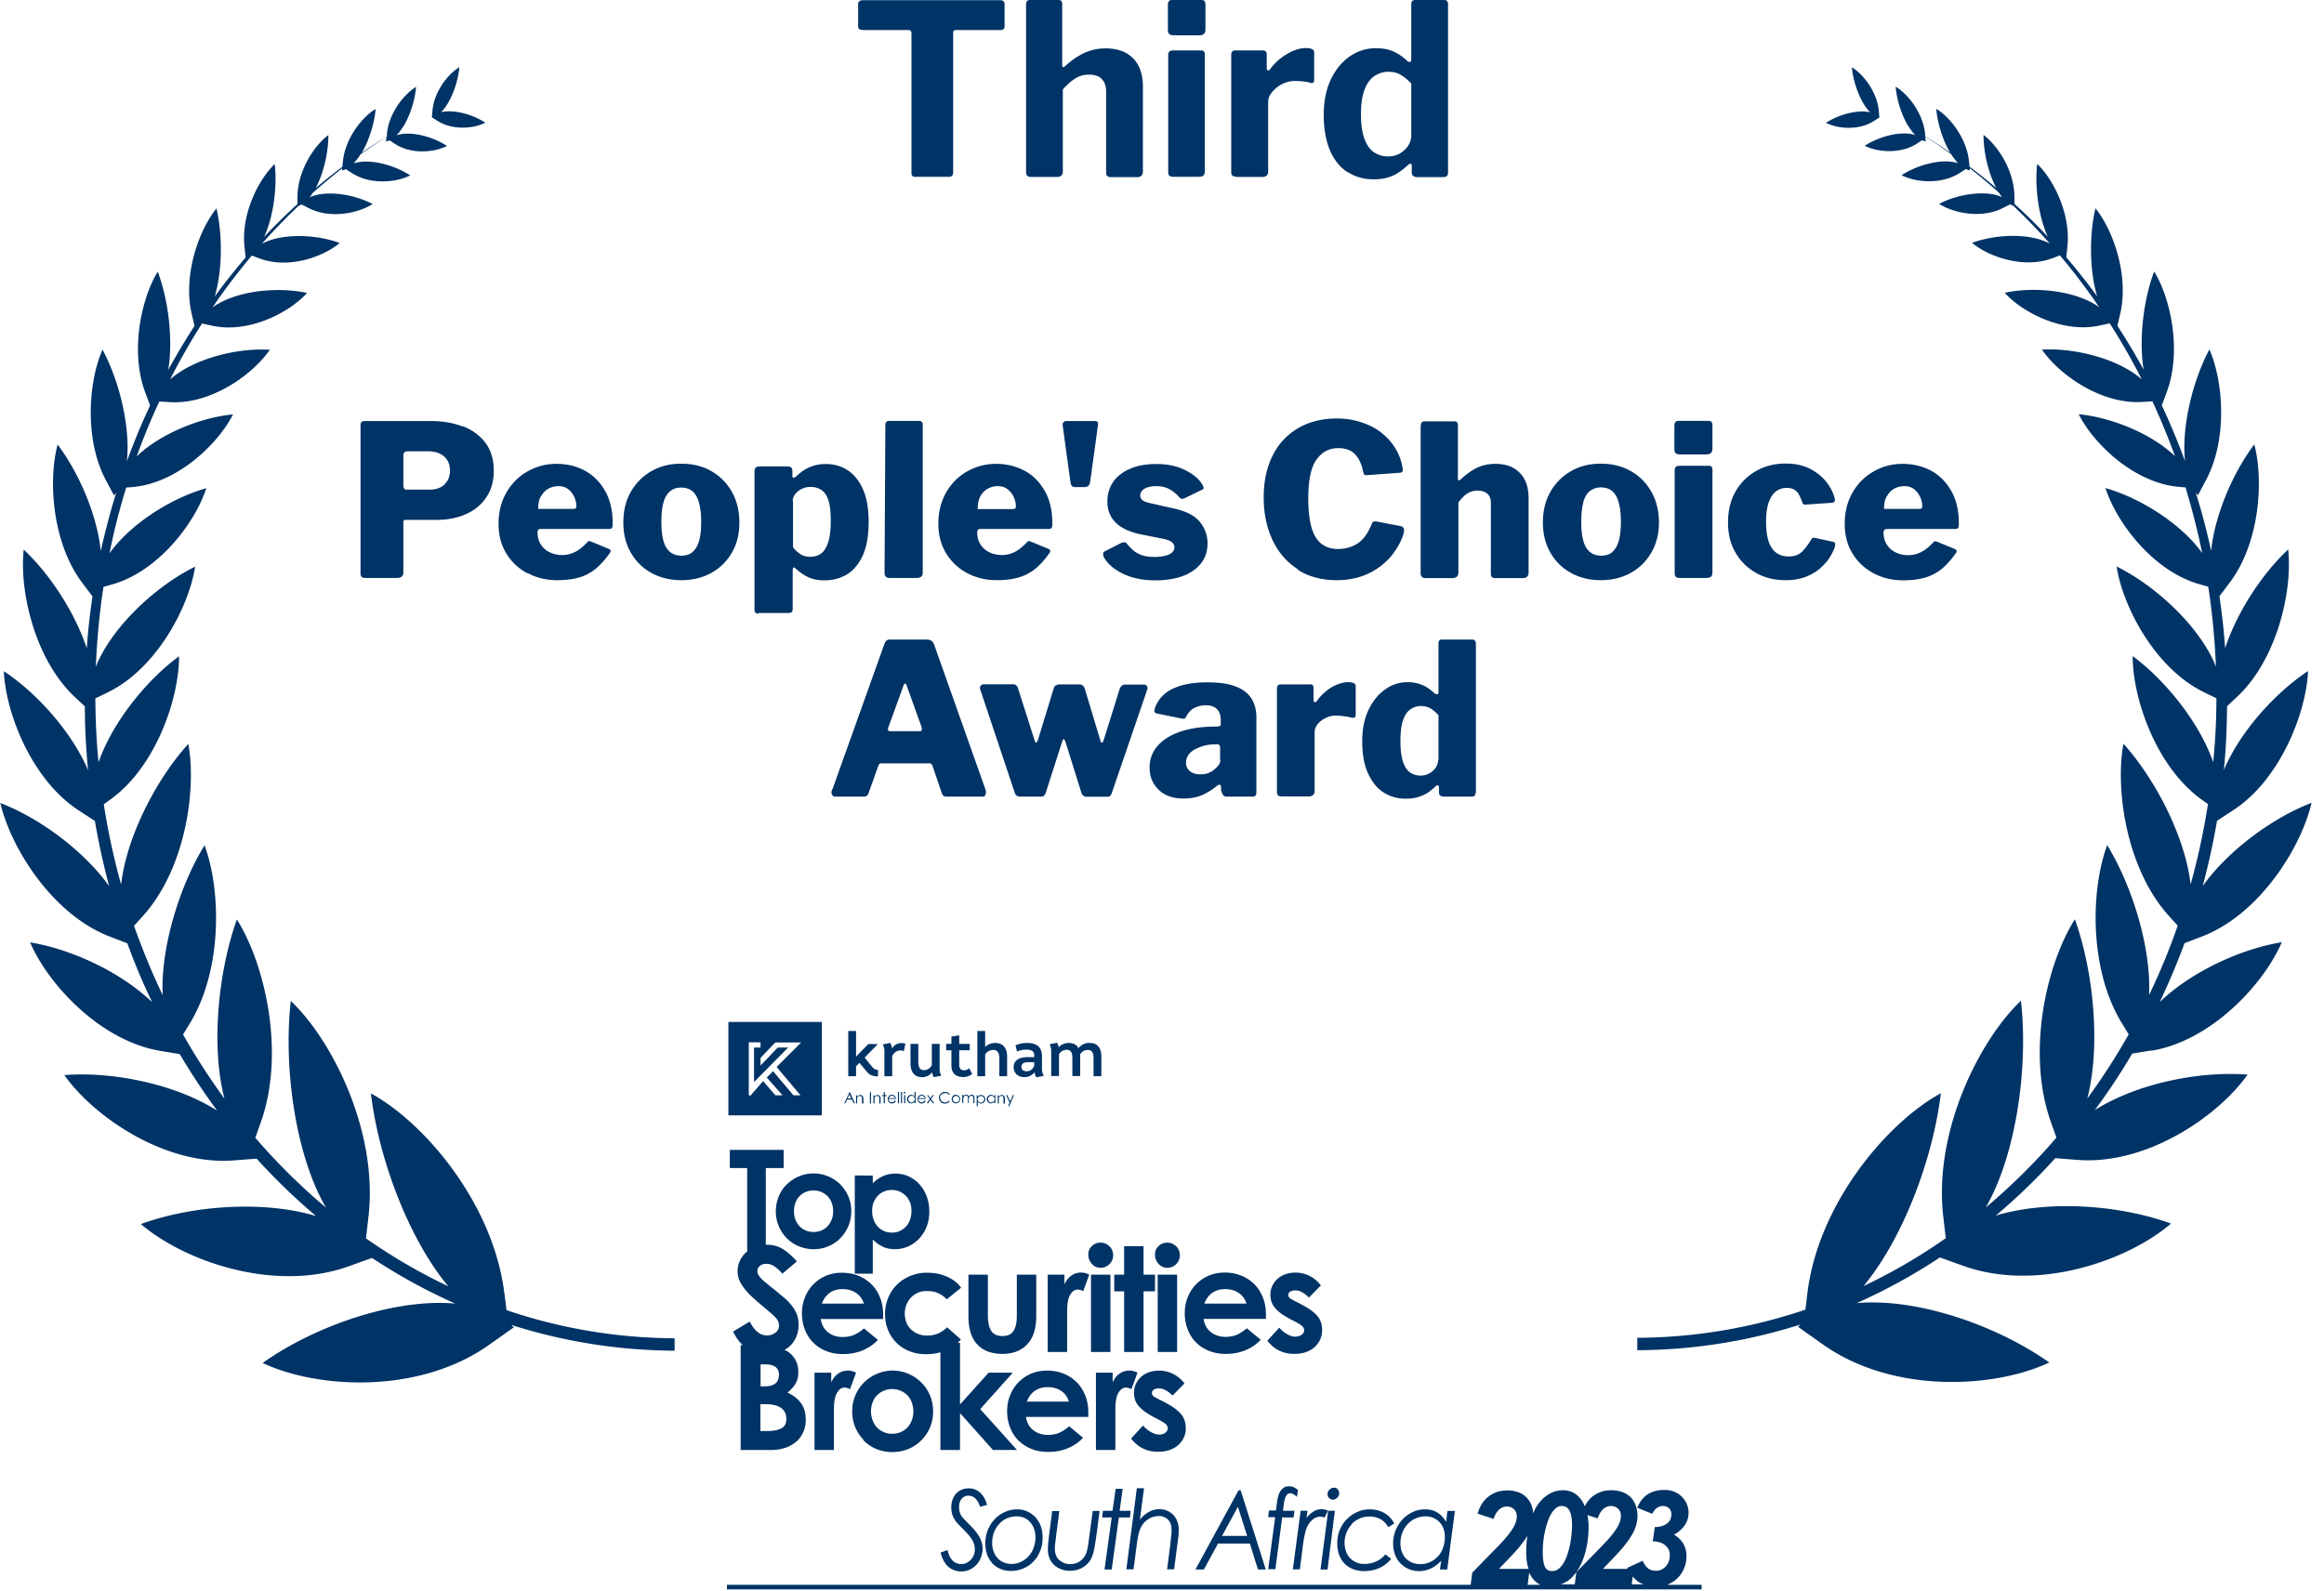 <svg xmlns="http://www.w3.org/2000/svg" width="146" height="100" fill="none"><g fill="#036" clip-path="url(#a)"><path d="M45.76 70.09h5.87v-5.87h-5.87v5.87zm1.28-1.3V65.5h.74v.33h-.41V68l2.14-2.17h-.59c-.04 0-.08.01-.1.04-.33.35-.66.69-.99 1.04l-.05.05v-.43c0-.03.01-.06.03-.08.29-.31.58-.61.87-.91a.088.088 0 0 1 .07-.03h1.58l-1.54 1.54 1.5 1.78h-.42c-.02 0-.03-.02-.05-.03-.34-.41-.69-.81-1.03-1.22-.08-.09-.15-.18-.22-.27l-.4.4.99 1.12h-.43c-.02 0-.04-.02-.05-.04-.24-.27-.47-.54-.7-.81l-.04-.04-.07.08-.07.08-.07.08-.07.08-.07.08-.07.08-.07.08-.07.08-.07.08-.07.08-.07.08-.03.03-.02.02h-.01l-.07-.08zm6.74-1.78.21-.22.45.54c.17.2.33.31.72.31v-.41c-.14 0-.24-.03-.38-.2l-.46-.57.83-.85h-.6l-.77.79v-1.61h-.49v2.84h.49v-.62zm2.26-1.11a.891.891 0 0 0-.11-.36l-.47.09c.07.15.11.31.1.48v1.52h.49V66.4c.07-.23.28-.39.52-.39.07 0 .15.01.21.05l.1-.47a.749.749 0 0 0-.26-.04c-.25 0-.47.14-.59.36l.01-.01zm2.99 1.22V65.6h-.49v1.32c-.08.2-.28.33-.49.33-.25 0-.36-.17-.36-.53V65.6h-.49v1.23c0 .55.26.86.73.86.25 0 .48-.11.63-.31.01.11.05.21.1.31l.47-.09a.986.986 0 0 1-.1-.48zm2.05.36-.2-.35c-.08.08-.19.13-.31.13-.18 0-.31-.08-.31-.38V66h.66v-.4h-.66v-.54l-.49.08v.46h-.33v.4h.33v.96c0 .48.28.72.73.72.21.01.42-.06.58-.2zm.32-2.69v2.84h.49v-1.37c.11-.17.3-.28.5-.28.27 0 .39.17.39.53v1.12h.49V66.4c0-.55-.27-.86-.75-.86-.23 0-.46.09-.63.25v-1h-.49zm4.17 2.81a.894.894 0 0 1-.11-.48v-.74c0-.63-.38-.84-.95-.84-.24 0-.49.05-.71.15l.09.39c.18-.08.37-.12.57-.12.35 0 .51.11.51.35v.12h-.39c-.58 0-.9.22-.9.63 0 .41.31.63.68.63.25 0 .48-.11.63-.31.02.11.06.22.11.32l.47-.09v-.01zm-.6-.64c-.06.22-.26.37-.49.36-.18 0-.31-.1-.31-.28 0-.18.11-.29.44-.29h.36v.21zm4.22.67V66.4c0-.55-.25-.86-.73-.86a.85.85 0 0 0-.71.33c-.11-.22-.32-.33-.61-.33-.24 0-.47.1-.63.27a.94.94 0 0 0-.1-.28l-.47.09c.07.15.11.31.1.48v1.52h.49v-1.37c.1-.17.28-.28.48-.28.26 0 .36.17.36.53v1.12h.49v-1.37c.1-.17.28-.27.48-.27.26 0 .36.17.36.53v1.12h.49zm-16.16 1.7h.08l.11-.23h.3l.11.23h.08l-.32-.7h-.02l-.33.7h-.01zm.45-.3h-.24l.12-.25.12.25zm.76.3v-.26c0-.05 0-.1-.02-.15a.194.194 0 0 0-.17-.11c-.04 0-.07 0-.11.03-.03.02-.06.05-.09.08v-.09h-.07v.51h.07v-.33c0-.04.03-.07.06-.1a.148.148 0 0 1 .11-.04c.03 0 .06 0 .09.03.02.02.04.05.04.08v.37h.07l.02-.02zm.48-.69h-.07v.7h.07v-.7zm.6.69v-.26c0-.05 0-.1-.02-.15a.194.194 0 0 0-.17-.11c-.04 0-.07 0-.1.03-.03.02-.06.05-.09.08v-.09h-.07v.51h.07v-.33c0-.04.03-.07.06-.1a.148.148 0 0 1 .11-.04c.03 0 .06 0 .09.03.02.02.04.05.04.08v.37h.07l.01-.02zm.11-.45h.09v.45h.07v-.45h.1v-.06h-.1v-.19h-.07v.19h-.09v.06zm.81.02a.252.252 0 0 0-.21-.1c-.08 0-.16.03-.2.1-.04.05-.06.11-.06.17 0 .07.03.14.07.19.05.06.12.09.2.08.03 0 .07 0 .1-.02.03-.01.06-.03.08-.05.03-.03.05-.05.06-.09l-.06-.03s-.03.05-.06.07a.21.21 0 0 1-.06.04c-.02 0-.05.01-.08.01-.05 0-.1-.02-.14-.06a.204.204 0 0 1-.06-.15h.46a.3.3 0 0 0-.06-.18l.02.02zm-.4.12s.03-.08.06-.11a.21.21 0 0 1 .13-.05c.03 0 .06 0 .09.02.03.01.05.03.07.05.017.024.03.051.04.08h-.38l-.01.01zm.64-.4h-.07v.71h.07v-.71zm.19 0h-.07v.71h.07v-.71zm.16-.01s-.03 0-.04.02c-.01.01-.02.02-.02.04 0 .03.03.05.06.05s.05-.03.05-.06-.03-.05-.06-.05h.01zm.04.21h-.07v.51h.07v-.51zm.65.51v-.71h-.07v.29s-.05-.06-.09-.08a.23.23 0 0 0-.11-.03.273.273 0 0 0-.27.27c0 .07.03.14.08.19.08.08.2.1.3.05.04-.02.07-.04.09-.08v.09h.07v.01zm-.09-.15s-.04.06-.07.07c-.03.02-.07.03-.1.03-.04 0-.07 0-.1-.03a.177.177 0 0 1-.07-.08.199.199 0 0 1 0-.21c.04-.06.1-.1.18-.1.05 0 .11.02.14.06.04.04.06.09.06.15 0 .04 0 .07-.03.11h-.01zm.68-.28a.252.252 0 0 0-.21-.1c-.08 0-.16.03-.2.1-.04.05-.06.11-.06.17 0 .07.03.14.07.19.05.06.12.09.2.08.03 0 .07 0 .1-.02.03-.01.06-.03.08-.05.03-.03.05-.05.06-.09l-.06-.03s-.03.05-.06.07a.21.21 0 0 1-.06.04c-.02 0-.05.01-.08.01-.05 0-.1-.02-.14-.06a.204.204 0 0 1-.06-.15h.46a.3.3 0 0 0-.06-.18l.02.02zm-.4.12s.03-.08.06-.11a.21.21 0 0 1 .13-.05c.03 0 .06 0 .09.02.03.01.05.03.07.05.017.024.03.051.04.08h-.38l-.01.01zm.9.31h.08l-.2-.27.18-.24h-.08l-.14.19-.14-.19h-.07l.17.24-.19.27h.08l.15-.21.16.21zm.62-.6s.1-.04.15-.04c.05 0 .1 0 .14.03.04.02.08.05.11.09l.05-.04s-.08-.08-.13-.11a.343.343 0 0 0-.18-.04c-.1 0-.2.03-.27.1s-.11.16-.11.26c0 .09.03.18.09.25.07.08.18.13.29.12.06 0 .12-.01.17-.04.05-.02.1-.06.13-.1l-.06-.04c-.06.07-.15.12-.24.11a.31.31 0 0 1-.31-.3c0-.05.01-.11.04-.15a.29.29 0 0 1 .11-.11l.02.01zm.63.16c-.1.11-.09.27 0 .37.11.11.28.1.38 0 .1-.1.1-.27 0-.37a.253.253 0 0 0-.2-.09c-.08 0-.15.03-.2.09h.02zm.4.19s0 .07-.03.1c-.02.03-.04.06-.07.07-.06.04-.14.04-.2 0-.03-.02-.06-.04-.07-.07a.204.204 0 0 1 .17-.31c.05 0 .11.02.14.06.04.04.06.09.06.15zm.6.25v-.2c0-.05 0-.11.02-.16a.16.16 0 0 1 .15-.11c.02 0 .05 0 .07.02.02.01.03.03.04.05 0 .04.01.08.01.11v.28h.07v-.28s0-.1-.02-.14a.162.162 0 0 0-.15-.11c-.04 0-.07.01-.11.03-.03.02-.06.05-.08.09 0-.03-.02-.05-.04-.07a.178.178 0 0 0-.05-.04c-.02 0-.05-.01-.07-.01-.04 0-.07.01-.11.03-.03.02-.05.04-.07.07v-.09h-.07v.51h.07v-.22s0-.1.02-.14c.01-.03.03-.06.06-.07.03-.02.06-.03.09-.03.02 0 .05 0 .07.02.02.01.03.03.04.05 0 .04.01.08.01.13v.26h.07l-.02.02zm.5.19h.07v-.28s.06.06.09.08c.1.05.22.03.3-.05.05-.05.08-.12.08-.19a.273.273 0 0 0-.27-.27c-.04 0-.08 0-.11.03-.04.02-.07.05-.09.08v-.09h-.07v.7-.01zm.12-.59s.09-.06.14-.06c.07 0 .14.04.18.1.04.06.04.14 0 .21a.269.269 0 0 1-.07.08c-.03.02-.06.03-.1.03-.04 0-.07 0-.1-.03a.269.269 0 0 1-.08-.07.201.201 0 0 1-.03-.11c0-.06.02-.11.06-.15zm1.05.4v-.51h-.07v.09s-.05-.06-.09-.08a.23.23 0 0 0-.11-.03.273.273 0 0 0-.27.27c0 .07.03.14.08.19.08.08.2.1.3.05.04-.02.07-.04.09-.08v.09h.07v.01zm-.09-.15s-.04.06-.07.07c-.03.02-.07.03-.1.03-.04 0-.07 0-.1-.03a.177.177 0 0 1-.07-.08.199.199 0 0 1 0-.21c.04-.06.1-.1.18-.1.05 0 .11.02.14.06.04.04.06.09.06.15 0 .04 0 .07-.03.11h-.01zm.69.15v-.26c0-.05 0-.1-.02-.15a.194.194 0 0 0-.17-.11c-.04 0-.07 0-.1.03-.03.02-.06.05-.09.08v-.09h-.07v.51h.07v-.33c0-.04.03-.07.06-.1a.148.148 0 0 1 .11-.04c.03 0 .06 0 .08.03.02.02.04.05.04.08v.37h.07l.02-.02zm.27.19.3-.7h-.07l-.17.39-.18-.39h-.07l.21.47-.09.23h.07zm-16.89 21.6h1.96c.31 0 .6-.05.87-.14.27-.09.49-.22.68-.38.19-.16.34-.37.44-.6.11-.24.16-.5.16-.8 0-.4-.1-.74-.29-1.01-.19-.27-.48-.5-.86-.68.23-.18.4-.37.51-.57.12-.2.17-.43.17-.7 0-.31-.06-.57-.18-.78-.12-.22-.28-.39-.49-.53-.06-.04-.13-.07-.19-.1a1.65 1.65 0 0 0 .73-.82c.1-.23.15-.48.15-.76 0-.24-.04-.46-.11-.65s-.18-.37-.31-.54c-.13-.17-.29-.34-.48-.5-.19-.16-.39-.33-.62-.52-.21-.16-.38-.3-.52-.42-.14-.11-.25-.21-.33-.3-.08-.09-.14-.17-.17-.23a.536.536 0 0 1-.05-.21c0-.13.05-.24.16-.33.1-.09.24-.13.4-.13.18 0 .35.05.51.16.16.11.33.26.5.46l.91-.77c-.26-.3-.54-.56-.84-.75-.3-.2-.65-.3-1.07-.3h-.04V73.4h1.12v-1.14h-3.38v1.14h1.09v5.25s-.05.03-.07.05c-.16.15-.29.32-.39.53-.09.2-.14.42-.14.65 0 .22.04.43.13.62s.22.39.38.58c.16.2.37.4.61.61.24.21.51.44.82.7.11.09.21.18.29.25.08.08.15.15.21.22s.09.14.12.21c.02.07.04.15.04.24 0 .17-.07.32-.22.43-.15.12-.33.18-.54.18-.21 0-.42-.07-.59-.22-.18-.14-.34-.36-.49-.65l-1.05.63c.18.35.38.63.61.85h-.13v6.57l-.02.02zm2.42-4.71c0 .23-.07.41-.22.53-.15.12-.37.18-.66.18h-.27v-1.38h.32c.28 0 .49.06.63.17.14.12.21.28.21.49l-.01.01zm.16 3.34c-.2.12-.5.18-.9.18h-.42v-1.69h.31c.44 0 .77.08.99.24.22.16.33.38.33.68 0 .3-.1.48-.31.6v-.01zm3.3-1.16c0-.49.06-.84.19-1.06.13-.22.28-.33.47-.33.07 0 .13.01.19.03.06.02.12.04.16.07l.38-1.04c-.06-.03-.13-.06-.22-.09a1.067 1.067 0 0 0-.89.14c-.19.12-.33.31-.45.56v-.61h-1.05v4.86h1.22v-2.53zm1.84 1.91c.23.23.5.42.81.55.31.13.65.2 1.02.2s.7-.07 1.02-.2a2.527 2.527 0 0 0 1.35-1.36c.13-.31.19-.64.19-1s-.07-.7-.2-1.01a2.527 2.527 0 0 0-1.36-1.35 2.488 2.488 0 0 0-1.96 0 2.527 2.527 0 0 0-1.56 2.36 2.5 2.5 0 0 0 .73 1.81h-.04zm.59-2.37c.06-.17.15-.32.27-.44a1.335 1.335 0 0 1 .96-.4 1.336 1.336 0 0 1 .96.4c.12.13.21.27.27.44.06.17.1.36.1.57 0 .21-.04.41-.11.58-.07.17-.16.32-.28.44-.12.12-.26.22-.42.28-.16.07-.33.1-.52.1s-.36-.03-.52-.1c-.16-.07-.3-.16-.42-.28-.12-.12-.21-.27-.28-.44a1.499 1.499 0 0 1-.11-.58c0-.22.03-.4.1-.57z"/><path d="M59.09 91.12h1.22V88.8l2.07 2.32h1.51l-2.31-2.57 2.05-2.29h-1.52l-1.8 2v-3.88h-.15c.07-.07.15-.13.21-.2l-.87-.77c-.16.16-.35.29-.55.38-.2.09-.44.14-.72.14-.21 0-.4-.04-.57-.11-.17-.07-.32-.17-.44-.29a1.231 1.231 0 0 1-.28-.43c-.06-.17-.1-.35-.1-.54 0-.19.03-.39.1-.56.07-.17.16-.32.28-.45.12-.13.27-.23.44-.31.17-.08.37-.11.59-.11.27 0 .51.05.7.14.2.09.37.22.53.38l.9-.73c-.2-.28-.49-.51-.86-.68-.37-.17-.79-.26-1.28-.26a2.671 2.671 0 0 0-1.9.76c-.23.23-.41.5-.54.82-.13.31-.2.65-.2 1.01s.06.68.18.99c.12.31.3.58.53.81.23.23.5.41.82.54.32.13.68.19 1.08.19.32 0 .61-.05.87-.12v6.15l.01-.01z"/><path d="M66.56 91.17c.22-.05.43-.11.61-.2a2.54 2.54 0 0 0 .87-.62l-.87-.72c-.21.18-.41.31-.61.4-.2.09-.45.14-.74.14-.35 0-.65-.1-.9-.29-.25-.19-.41-.47-.47-.84h3.92v-.28c0-.38-.06-.74-.19-1.06-.13-.32-.3-.6-.53-.83a2.5 2.5 0 0 0-.81-.54c-.32-.13-.67-.2-1.05-.2s-.74.07-1.05.21a2.433 2.433 0 0 0-1.3 1.39c-.12.31-.17.63-.17.96 0 .35.06.69.18 1 .12.31.29.59.51.81.22.22.49.41.81.54.31.13.66.2 1.05.2.27 0 .51-.02.74-.07zm-1.53-3.78c.22-.15.49-.22.79-.22.33 0 .61.08.85.24.24.16.4.39.48.67h-2.64c.12-.31.29-.54.52-.69zm5.04 1.2c0-.49.06-.84.19-1.06.13-.22.28-.33.47-.33.07 0 .13.01.19.03.06.02.12.04.16.07l.38-1.04c-.06-.03-.13-.06-.22-.09a1.067 1.067 0 0 0-.89.14c-.19.12-.33.31-.45.56v-.61h-1.05v4.86h1.22v-2.53zm4.42 1.14c0-.2-.03-.38-.1-.54-.06-.16-.16-.3-.3-.44-.14-.14-.31-.27-.52-.4-.21-.13-.47-.27-.76-.41-.13-.07-.24-.13-.32-.18a.248.248 0 0 1-.12-.22c0-.1.04-.17.13-.22.09-.05.19-.07.31-.07.15 0 .29.04.43.12.14.08.28.19.42.33l.75-.76a1.974 1.974 0 0 0-2.24-.7 1.39 1.39 0 0 0-.82.75c-.08.17-.11.35-.11.54 0 .17.03.33.08.47.05.14.14.27.25.4.12.13.26.25.44.37s.4.25.66.38.44.24.54.32c.1.08.15.18.15.29 0 .11-.05.2-.16.28a.59.59 0 0 1-.38.11c-.15 0-.33-.05-.52-.16s-.35-.24-.49-.41l-.75.82c.43.56.99.83 1.7.83.27 0 .51-.04.72-.11.21-.08.4-.18.55-.32.15-.14.27-.3.35-.48.08-.18.12-.38.12-.6l-.01.01zm30.31 9.83a1.81 1.81 0 0 0 1-1.01c.1-.23.15-.49.15-.76 0-.58-.26-1.03-.78-1.35.3-.17.53-.38.68-.61a1.399 1.399 0 0 0-.17-1.75 1.373 1.373 0 0 0-.48-.33c-.19-.08-.39-.12-.62-.12-.45 0-.81.1-1.09.29-.28.2-.49.47-.63.83l.94.38c.16-.33.39-.49.68-.49.15 0 .27.05.37.14.1.09.15.22.15.38 0 .26-.1.46-.29.59-.19.14-.44.21-.75.21l-.13.9c.15 0 .29.02.42.06a.907.907 0 0 1 .57.44c.06.1.08.23.08.37 0 .14-.02.26-.06.38-.04.12-.1.22-.18.31-.08.09-.17.16-.27.21-.1.05-.22.08-.34.08-.23 0-.41-.06-.54-.17-.13-.12-.23-.27-.31-.46l-.98.45.03.06h-1.55l.82-.86c.45-.47.78-.9 1.01-1.29.23-.39.34-.79.34-1.17 0-.23-.03-.44-.1-.64s-.17-.37-.31-.52c-.14-.15-.31-.26-.52-.34a2.03 2.03 0 0 0-.73-.12c-.44 0-.82.13-1.15.38-.21.16-.37.38-.5.63-.06-.15-.13-.29-.22-.41-.14-.2-.31-.35-.5-.45-.19-.1-.41-.15-.64-.15-.34 0-.65.09-.94.27-.28.18-.53.43-.74.77-.08.12-.14.27-.2.41-.01-.16-.04-.32-.09-.46-.07-.2-.17-.37-.31-.52-.14-.15-.31-.26-.52-.34a2.03 2.03 0 0 0-.73-.12c-.44 0-.82.13-1.15.38-.33.25-.56.61-.69 1.08l1 .33c.08-.24.19-.43.33-.57.15-.14.32-.21.51-.21.17 0 .32.06.44.17.12.11.18.27.18.46 0 .23-.09.5-.28.79-.19.3-.48.65-.88 1.06l-1.64 1.68-.1.76h3.58l.1-.77c.06.13.12.25.2.35.14.19.31.32.49.42H45.67v.29h61.23v-.29h-2.14l.04-.03zm-10.62-.98.82-.86c.41-.43.72-.83.95-1.2-.04.32-.07.65-.07 1.02 0 .41.05.75.15 1.05h-1.85v-.01zm2.77-1.66c.02-.22.06-.44.1-.65.05-.21.1-.42.17-.62s.14-.37.23-.52c.09-.15.19-.27.3-.36.11-.09.23-.13.37-.13.43 0 .64.4.64 1.19 0 .31-.03.63-.08.97-.05.34-.13.65-.23.94-.1.29-.23.53-.39.71-.16.19-.34.28-.55.28-.23 0-.39-.1-.47-.31-.08-.2-.12-.5-.12-.89 0-.19.01-.4.03-.62v.01zm1.5 2.46c.3-.21.55-.5.75-.85.2-.35.35-.76.45-1.21.1-.45.15-.91.15-1.38 0-.27-.03-.5-.07-.73l.64.21c.08-.24.19-.43.33-.57.15-.14.32-.21.51-.21.17 0 .32.06.44.17.12.11.18.27.18.46 0 .23-.09.5-.28.79-.19.3-.48.65-.88 1.06l-1.64 1.68-.1.76h3.58l.06-.49c.1.11.2.22.32.31.11.08.24.13.37.18h-5.21c.13-.05.26-.1.38-.19l.02.01z"/><path d="M60.83 93.99c.18 0 .34.06.46.19s.22.3.28.51l.44-.12c-.1-.35-.25-.61-.45-.78-.2-.17-.43-.26-.7-.26-.18 0-.34.03-.48.1-.14.07-.25.15-.34.26-.09.11-.16.23-.21.38a1.55 1.55 0 0 0 .04 1.03c.08.17.19.34.34.49l.45.46c.163.163.308.344.43.54.05.09.08.17.11.27.02.09.04.19.04.3 0 .14-.02.26-.07.38-.05.11-.11.21-.19.29-.08.08-.17.14-.27.19a.775.775 0 0 1-.85-.14c-.15-.14-.26-.36-.33-.67l-.44.15c.1.39.26.69.48.89.22.2.5.3.83.3.2 0 .38-.04.54-.12.32-.157.568-.433.69-.77.06-.17.1-.34.1-.52 0-.27-.07-.52-.2-.76-.14-.23-.33-.48-.6-.74l-.34-.35c-.12-.12-.21-.24-.26-.36-.05-.12-.08-.26-.08-.42 0-.22.06-.4.17-.53.11-.13.25-.19.42-.19h-.01zm1.5 4.24c.14.15.31.27.51.36.2.09.42.13.66.13.3 0 .57-.06.82-.17.25-.11.46-.26.63-.45.18-.19.31-.41.41-.67.1-.26.14-.53.14-.82 0-.26-.04-.5-.12-.72-.08-.21-.2-.4-.34-.55-.14-.15-.31-.27-.51-.36-.2-.09-.41-.13-.63-.13-.28 0-.54.06-.78.17-.24.11-.46.26-.64.46-.18.19-.32.42-.43.68a2.32 2.32 0 0 0-.04 1.53c.08.21.19.39.33.54h-.01zm.12-1.94c.08-.21.19-.38.33-.53.14-.15.3-.27.49-.35.19-.08.39-.12.6-.12.17 0 .32.03.47.09.14.06.27.15.37.27.11.12.19.25.25.42.06.16.09.34.09.54 0 .23-.04.44-.11.64s-.17.38-.31.53c-.13.15-.29.27-.47.36-.18.09-.39.14-.61.14-.18 0-.35-.03-.5-.1a.946.946 0 0 1-.38-.27c-.11-.12-.19-.25-.25-.42-.06-.16-.09-.34-.09-.53 0-.24.04-.47.12-.68v.01zm3.76 2.04c.12.12.27.21.44.28.17.07.36.1.56.1.26 0 .5-.05.72-.16.22-.11.39-.26.53-.45.12-.18.21-.41.27-.7.06-.29.11-.65.17-1.06l.18-1.39h-.43l-.25 1.84c-.03.27-.07.49-.11.65-.04.16-.1.3-.19.42-.1.13-.22.24-.37.32-.15.08-.32.11-.49.11-.14 0-.27-.02-.39-.07s-.22-.11-.31-.19a.692.692 0 0 1-.2-.3c-.05-.12-.07-.25-.07-.39 0-.09 0-.21.02-.34.02-.14.04-.3.06-.5l.2-1.54h-.45l-.18 1.4c-.03.24-.05.45-.07.62-.01.17-.02.3-.02.38 0 .2.03.38.1.55.07.17.16.31.28.43v-.01zm3.63.3.45-3.27h.7l.04-.42h-.69l.19-1.38h-.44l-.2 1.38h-.6l-.05.42h.6l-.45 3.27h.45zm3.7-1.7-.22 1.69h.44l.22-1.68c.02-.12.03-.25.05-.38.02-.13.02-.28.02-.44 0-.2-.03-.38-.1-.54a1.108 1.108 0 0 0-.26-.4 1.191 1.191 0 0 0-.85-.34c-.24 0-.46.06-.66.17-.2.11-.4.27-.57.49l.26-1.98h-.45l-.66 5.1h.45l.21-1.59c.03-.24.07-.45.11-.64.05-.19.11-.35.19-.49a1.27 1.27 0 0 1 1.07-.63c.25 0 .44.08.59.23.15.15.22.36.22.63 0 .12 0 .24-.02.37-.01.13-.03.27-.05.42l.01.01zm4.27-3.28-2.71 4.98h.53l.89-1.63h2l.51 1.63h.49l-1.58-4.98h-.13zm-1.04 2.87 1-1.83.58 1.83h-1.58zm3.35 2.11.43-3.27h.72l.05-.42h-.72l.05-.4c.01-.1.03-.19.05-.27.02-.08.04-.16.07-.22.03-.06.07-.11.11-.15.04-.04.1-.06.17-.06s.14.02.21.06c.07.04.15.1.22.17l.06-.44c-.07-.06-.16-.11-.24-.16a.603.603 0 0 0-.3-.07.62.62 0 0 0-.37.1c-.1.07-.17.16-.23.27-.06.11-.1.24-.13.38s-.05.29-.07.44l-.04.33h-.44l-.05.42h.44l-.44 3.27h.46l-.01.02zm1.74-1.56c.04-.31.09-.57.15-.81.06-.23.15-.43.29-.6.09-.11.19-.2.3-.26.11-.06.23-.09.34-.09.06 0 .11 0 .15.02.05.01.09.03.12.04l.22-.43s-.1-.05-.17-.07a.798.798 0 0 0-.23-.03.98.98 0 0 0-.52.15c-.16.1-.31.23-.43.41l.06-.46h-.43l-.49 3.68h.44l.2-1.56v.01zm2.27-3.22c0-.1-.03-.19-.09-.26a.294.294 0 0 0-.24-.1c-.1 0-.2.04-.28.12-.08.08-.12.18-.12.28 0 .1.03.19.1.25.07.07.14.1.24.1.1 0 .19-.04.27-.12.08-.08.12-.17.12-.28v.01zm-.27 1.09h-.42l-.48 3.69h.44l.46-3.69zm1.05.84c.14-.15.31-.27.5-.35.19-.09.4-.13.63-.13.26 0 .49.06.69.17.2.11.36.28.49.5l.37-.23c-.14-.28-.35-.5-.62-.66-.27-.15-.58-.23-.93-.23-.28 0-.54.06-.78.17-.25.11-.46.26-.65.45s-.33.41-.44.67c-.11.26-.16.54-.16.84 0 .26.04.5.11.71.08.21.19.4.33.55.14.15.32.27.54.36.21.09.45.13.73.13.34 0 .66-.07.95-.2.29-.14.53-.32.73-.57l-.37-.28a1.472 1.472 0 0 1-.57.44 1.723 1.723 0 0 1-.75.16c-.19 0-.36-.03-.51-.1-.15-.06-.28-.16-.39-.27-.11-.12-.19-.26-.25-.42-.06-.16-.09-.35-.09-.54-.003-.43.158-.844.45-1.16l-.01-.01zm6.01 2.85.48-3.68h-.47l-.08.69c-.15-.26-.34-.46-.55-.59-.21-.13-.47-.2-.78-.2-.26 0-.51.05-.75.16s-.45.26-.64.45c-.18.19-.33.42-.44.68-.11.26-.17.54-.17.85 0 .25.04.49.12.7a1.547 1.547 0 0 0 .874.915c.201.085.418.127.636.126.52 0 .98-.22 1.39-.65l-.08.55h.46zm-.58-.83c-.14.15-.3.27-.49.36-.19.09-.4.13-.63.13-.18 0-.34-.03-.5-.09a1.162 1.162 0 0 1-.39-.26c-.11-.11-.19-.25-.26-.41-.06-.16-.09-.34-.09-.54 0-.24.04-.47.12-.68.08-.21.2-.39.34-.54.14-.15.31-.27.5-.35.19-.09.39-.13.6-.13.18 0 .34.03.49.09a1.16 1.16 0 0 1 .65.67c.06.16.09.34.09.54 0 .24-.04.46-.11.67-.08.21-.18.39-.32.54zM51.11 73.74c-.32 0-.63.06-.91.18-.29.12-.54.29-.76.5-.22.21-.39.46-.51.75s-.19.6-.19.94c0 .34.06.64.18.93.12.29.28.54.5.76.21.22.46.39.75.51s.6.19.94.19c.34 0 .65-.06.94-.19.29-.12.54-.29.75-.51.21-.22.38-.47.5-.76.12-.29.18-.6.18-.93 0-.33-.06-.65-.19-.94-.13-.29-.3-.54-.51-.75-.22-.21-.47-.38-.76-.5-.29-.12-.59-.18-.91-.18zm1.23 2.38c0 .2-.03.38-.1.54-.07.16-.15.29-.26.41-.11.11-.24.2-.39.26-.15.06-.31.09-.48.09-.17 0-.33-.03-.48-.09a1.16 1.16 0 0 1-.65-.67c-.07-.16-.1-.34-.1-.54s.03-.37.09-.53c.06-.16.14-.3.25-.41.11-.12.24-.21.39-.27.15-.07.32-.1.5-.1s.35.03.5.1c.15.07.28.16.39.27.11.12.19.25.25.41.06.16.09.33.09.53zm2.5 1.78c.2.2.42.35.63.45.22.1.47.15.76.15.29 0 .56-.06.82-.17.535-.243.952-.69 1.16-1.24.12-.29.17-.61.17-.96s-.06-.67-.17-.97c-.11-.29-.27-.54-.46-.75-.19-.21-.42-.37-.68-.49-.26-.12-.54-.17-.82-.17-.54 0-1.01.2-1.42.61v-.49H53.7v6.17h1.13v-2.13l.01-.01zm.04-2.33c.06-.16.15-.3.26-.42.11-.12.24-.21.39-.27.15-.07.32-.1.5-.1s.36.04.51.11c.15.07.28.17.39.28.11.12.19.26.25.42.06.16.08.34.08.52s-.03.37-.09.54a1.213 1.213 0 0 1-.65.71c-.15.07-.31.1-.49.1s-.34-.03-.49-.1c-.15-.07-.28-.16-.39-.27-.11-.12-.2-.26-.26-.43-.07-.17-.1-.35-.1-.56 0-.21.03-.38.09-.54v.01zm-3 9.32c.31.13.66.2 1.05.2.27 0 .51-.02.74-.07.22-.05.43-.11.61-.2.18-.09.35-.18.49-.28.15-.11.27-.22.38-.34l-.87-.72c-.21.18-.41.31-.61.4-.2.09-.45.14-.74.14-.35 0-.65-.1-.9-.29-.25-.19-.41-.47-.47-.84h3.92v-.28c0-.38-.06-.74-.19-1.06-.12-.32-.3-.6-.53-.83a2.497 2.497 0 0 0-.81-.54c-.32-.13-.67-.2-1.05-.2s-.74.07-1.05.21a2.429 2.429 0 0 0-1.3 1.39c-.12.31-.17.63-.17.96 0 .35.06.69.18 1a2.304 2.304 0 0 0 1.32 1.35zm.26-3.66c.22-.15.49-.22.79-.22.33 0 .61.08.85.24.24.16.4.39.49.67h-2.64c.12-.31.29-.54.52-.69h-.01zm9.28 3.28c.19.19.41.34.67.43.26.09.56.14.88.14.67 0 1.19-.2 1.57-.61.38-.41.56-1 .56-1.78V80.1h-1.22v2.59c0 .42-.07.73-.21.95-.14.22-.38.32-.7.32-.32 0-.56-.11-.7-.33-.14-.22-.21-.55-.21-.99V80.1h-1.22v2.62c0 .41.05.76.15 1.06.1.3.24.54.43.73zm4.4.45h1.22v-2.53c0-.49.06-.84.19-1.06.13-.22.28-.33.47-.33.07 0 .13.01.19.03.06.02.12.04.16.07l.38-1.04c-.06-.03-.13-.06-.22-.09a1.067 1.067 0 0 0-.89.14c-.18.12-.33.31-.45.56v-.61h-1.05v4.86zm3.94-4.86h-1.22v4.86h1.22V80.1zm-.06-1.77a.721.721 0 0 0-.55-.24c-.22 0-.4.07-.55.21-.15.14-.23.32-.23.53 0 .23.07.42.22.59.15.17.33.25.56.25.21 0 .4-.08.55-.23.15-.15.23-.34.23-.55 0-.21-.07-.41-.22-.57l-.01.01zm2.14-.02h-1.22v1.79H70v1.05h.62v3.81h1.22v-3.81h.72V80.1h-.72v-1.79zm2.11 1.79h-1.22v4.86h1.22V80.1zm-.06-1.77a.721.721 0 0 0-.55-.24c-.22 0-.4.07-.55.21-.15.14-.23.32-.23.53 0 .23.07.42.22.59.15.17.33.25.56.25.21 0 .4-.08.55-.23.15-.15.23-.34.23-.55 0-.21-.07-.41-.22-.57l-.01.01zm5.64 4.41v-.14c0-.38-.06-.74-.19-1.06-.13-.32-.3-.6-.53-.83a2.497 2.497 0 0 0-.81-.54c-.32-.13-.67-.2-1.05-.2s-.74.07-1.05.21a2.429 2.429 0 0 0-1.3 1.39c-.12.31-.17.63-.17.96 0 .35.06.69.18 1a2.304 2.304 0 0 0 1.32 1.35c.31.13.66.2 1.05.2.27 0 .51-.02.74-.07.22-.05.43-.11.61-.2a2.54 2.54 0 0 0 .87-.62l-.87-.72c-.21.18-.41.31-.61.4-.2.09-.45.14-.74.14-.35 0-.65-.1-.9-.29-.25-.19-.41-.47-.47-.84h3.92v-.14zm-3.87-.82c.12-.31.29-.54.52-.69.22-.15.49-.22.79-.22.33 0 .61.08.85.24.24.16.4.39.49.67h-2.65zM81.38 84c-.16 0-.33-.05-.52-.16s-.35-.24-.49-.41l-.75.82c.43.56.99.83 1.7.83.27 0 .51-.04.72-.11.21-.08.4-.18.55-.32.15-.14.27-.3.35-.48.08-.18.12-.38.12-.6 0-.2-.03-.38-.1-.54-.06-.16-.16-.3-.3-.44-.14-.14-.31-.27-.52-.4-.21-.13-.47-.27-.76-.41-.13-.07-.24-.13-.32-.18a.25.25 0 0 1-.12-.22c0-.1.04-.17.13-.22.09-.05.19-.07.31-.07.15 0 .29.04.43.12.14.08.28.19.42.33l.75-.76a1.974 1.974 0 0 0-2.24-.7 1.39 1.39 0 0 0-.82.75c-.08.17-.11.35-.11.54 0 .17.03.33.08.47.05.14.14.27.25.4.12.13.26.25.44.37s.4.25.66.38.44.24.54.32c.1.08.15.18.15.29 0 .11-.05.2-.16.28a.59.59 0 0 1-.38.11l-.01.01zm53.78-17.97c3.74-.62 7.04-4.15 8.19-6.82-2.63.43-5.73 1.89-7.67 3.76.57-1.2 1.09-2.43 1.56-3.7l1.12-.43c3.57-1.38 6.19-5.53 6.86-8.39-2.49.96-5.25 3.01-6.84 5.23.36-1.34.66-2.71.9-4.1l1.04-.68c2.92-1.91 4.56-6.08 4.68-8.73-2.11 1.39-4.31 3.87-5.29 6.22.13-1.32.19-2.66.2-4.01l.63-.59c2.53-2.37 3.49-6.69 3.21-9.26-1.65 1.54-3.22 3.95-3.96 6.2-.08-1.1-.2-2.18-.36-3.26l.64-.85c1.9-2.5 2.15-6.46 1.55-8.69-1.35 1.78-2.49 4.47-2.71 6.69-.27-1.25-.59-2.47-.97-3.67.04.06.09.12.14.17l.5-.94c1.4-2.61 1.08-6.28.22-8.22-1.06 1.99-1.76 4.89-1.53 7.02-.44-1.2-.93-2.37-1.46-3.51l.31-.83c.97-2.6.23-5.93-.79-7.58-.68 1.82-.97 4.29-.66 6.17-.52-.95-1.07-1.87-1.65-2.76l.18-.76c.56-2.44-.47-5.29-1.56-6.62-.39 1.69-.38 3.91.11 5.53-.62-.84-1.26-1.66-1.94-2.45l.07-.69c.22-2.04-.89-4.23-1.9-5.18-.16 1.46.09 3.32.67 4.58-.67-.72-1.37-1.41-2.1-2.07v-.45c0-1.63-1.06-3.23-1.94-3.88 0 1.08.3 2.4.8 3.33-.55-.46-1.11-.91-1.68-1.34l-.03-.3c-.13-1.47-1.21-2.83-2.06-3.33.08.91.41 1.97.87 2.75-.51-.36-1.04-.7-1.57-1.03v-.15c-.13-1.31-1.09-2.52-1.85-2.96.07.82.37 1.79.8 2.49l-.03-.02.04.02c.13.21.27.4.42.55-.85-.29-2.25.07-3.17.67.77.4 2.23.54 3.27-.13l.33-.22c.07.03.15.06.23.07l-.03-.3c.55.35 1.09.72 1.63 1.11.14.22.28.41.44.57-.96-.33-2.53.08-3.56.75.87.45 2.51.61 3.67-.15l.37-.24c.08.04.17.07.25.08v-.13c.62.49 1.23 1 1.83 1.54.06.1.13.19.2.28-1.02-.47-2.77-.2-3.96.42.91.59 2.69.95 4.03.25l.43-.22c.06.04.13.07.2.09.8.76 1.56 1.55 2.3 2.38-1.24-.67-3.37-.61-4.89-.05 1.06.89 3.24 1.63 5.01.98l.51-.19c.88 1.04 1.7 2.13 2.47 3.26-1.4-1.03-4.01-1.33-5.94-.91 1.15 1.27 3.7 2.55 5.95 2.06l.65-.14c.72 1.13 1.4 2.31 2.01 3.52-1.45-1.28-4.16-1.99-6.27-1.87 1.1 1.6 3.73 3.44 6.29 3.29l.65-.04c.52 1.12.99 2.27 1.42 3.45-1.46-1.41-3.98-2.44-6.05-2.64.95 1.89 3.49 4.3 6.25 4.56l.46.04c.41 1.35.76 2.73 1.05 4.13-1.3-1.83-3.87-3.46-6.08-4.09.7 2.19 3.02 5.23 5.9 6.04l.56.16c.25 1.64.41 3.32.48 5.02-.96-2.44-3.72-5.05-6.24-6.29.4 2.56 2.43 6.4 5.47 7.89l.8.39c0 1.36-.07 2.7-.2 4.02-.84-2.44-2.97-5.13-5.06-6.67 0 2.65 1.45 6.9 4.27 8.97l.46.33a43.962 43.962 0 0 1-1.09 5.05c-.33-2.93-2.17-6.57-4.22-8.84-.53 2.89.19 7.88 2.86 10.82l.55.61c-.52 1.5-1.12 2.95-1.8 4.36.14-2.93-1.03-6.8-2.63-9.42-1.02 2.73-1.18 7.78.94 11.22l.41.67c-.79 1.4-1.66 2.75-2.6 4.03.84-3.23.42-7.9-.78-11.26-1.76 2.76-3.08 8.35-1.5 12.76l.34.96a38.478 38.478 0 0 1-4.44 4.39c1.89-3.26 2.69-8.77 2.21-12.99-2.63 2.5-5.49 8.23-4.88 13.55l.16 1.37a35.227 35.227 0 0 1-5.17 3.01c2.46-2.96 4.36-7.95 4.86-12.12-3.34 1.82-7.71 6.91-8.39 12.61l-.12.99a33.471 33.471 0 0 1-10.56 1.77v.78c3.56-.02 7-.58 10.26-1.62-.05.05-.11.1-.16.15l1.58 1.12c4.41 3.11 10.78 2.74 14.2 1.12-3.39-2.39-8.39-4.07-12.1-3.73 1.82-.81 3.569-1.77 5.23-2.87l1.45.52c4.65 1.68 10.33-.3 13.07-2.65-3.32-1.2-7.77-1.48-11.01-.5 1.32-1.11 2.57-2.32 3.74-3.61l1.41.11c4.31.33 8.78-2.7 10.67-5.36-3.11-.24-7.01.59-9.6 2.23.84-1.13 1.63-2.32 2.35-3.55l1.21-.2v.02zM114.72 7.72c.71.37 2.06.5 3.01-.12l.31-.2h.03l-.04-.44c-.11-1.21-1-2.32-1.69-2.73.09 1 .55 2.24 1.15 2.83-.79-.19-1.98.14-2.78.66h.01zm-83.03 73.6c-.68-5.7-5.05-10.79-8.39-12.61.5 4.18 2.4 9.17 4.86 12.12-1.8-.85-3.53-1.86-5.17-3.01l.16-1.37c.61-5.32-2.25-11.05-4.88-13.55-.48 4.23.31 9.74 2.21 12.99-1.58-1.33-3.07-2.8-4.44-4.39l.34-.96c1.57-4.41.25-9.99-1.5-12.76-1.2 3.37-1.62 8.03-.78 11.26a42.01 42.01 0 0 1-2.6-4.03l.41-.67c2.11-3.44 1.96-8.49.94-11.22-1.6 2.61-2.77 6.49-2.63 9.42-.67-1.41-1.27-2.86-1.8-4.36l.55-.61c2.67-2.94 3.39-7.93 2.86-10.82-2.06 2.27-3.9 5.91-4.22 8.84a43.953 43.953 0 0 1-1.09-5.05l.46-.33c2.83-2.07 4.27-6.32 4.27-8.97-2.1 1.54-4.22 4.22-5.06 6.67-.13-1.32-.19-2.66-.2-4.02l.8-.39c3.04-1.49 5.07-5.33 5.47-7.89-2.51 1.23-5.27 3.84-6.24 6.29.07-1.7.23-3.38.48-5.02l.56-.16c2.88-.81 5.2-3.86 5.9-6.04-2.22.62-4.78 2.26-6.08 4.09.28-1.41.63-2.78 1.05-4.13l.46-.04c2.75-.26 5.3-2.68 6.25-4.56-2.07.2-4.59 1.23-6.05 2.64.42-1.18.9-2.33 1.42-3.45l.65.04c2.56.16 5.19-1.69 6.29-3.29-2.11-.13-4.82.58-6.27 1.87.62-1.21 1.29-2.39 2.01-3.52l.65.14c2.25.49 4.8-.79 5.95-2.06-1.93-.42-4.53-.12-5.94.91.77-1.14 1.6-2.22 2.47-3.26l.51.19c1.78.66 3.96-.09 5.01-.98-1.51-.56-3.65-.62-4.89.05.74-.83 1.5-1.62 2.3-2.38.07-.02.13-.06.2-.09l.43.22c1.34.7 3.12.34 4.03-.25-1.19-.62-2.94-.89-3.96-.42.07-.09.14-.18.2-.28.6-.53 1.21-1.04 1.84-1.54v.13c.07-.02.16-.04.24-.08l.37.24c1.16.76 2.8.6 3.67.15-1.03-.67-2.6-1.08-3.56-.75.15-.16.3-.35.44-.57.53-.38 1.08-.75 1.63-1.11l-.03.3c.08-.01.15-.04.23-.07l.33.22c1.03.68 2.49.54 3.27.13-.91-.6-2.31-.96-3.17-.67.15-.15.29-.34.42-.55l.04-.02-.03.02c.43-.7.73-1.67.8-2.49-.75.45-1.72 1.65-1.83 2.96v.15c-.54.33-1.07.67-1.58 1.03.46-.78.79-1.85.87-2.75-.85.5-1.93 1.85-2.06 3.33l-.03.3c-.57.43-1.13.88-1.68 1.34.5-.93.8-2.24.8-3.33-.88.64-1.94 2.25-1.94 3.88v.45c-.72.66-1.42 1.35-2.1 2.07.59-1.26.83-3.12.67-4.58-1.01.95-2.12 3.14-1.9 5.18l.07.69c-.67.79-1.32 1.6-1.94 2.45.48-1.62.5-3.84.11-5.53-1.09 1.33-2.12 4.18-1.56 6.62l.18.76c-.58.89-1.13 1.82-1.65 2.76.31-1.88.02-4.35-.66-6.17-1.02 1.66-1.76 4.98-.79 7.58l.31.83c-.54 1.14-1.02 2.31-1.46 3.51.23-2.13-.46-5.03-1.53-7.02-.86 1.94-1.18 5.61.22 8.22l.5.94c.05-.05.09-.11.14-.17-.37 1.2-.69 2.42-.97 3.67-.22-2.23-1.36-4.91-2.71-6.69-.6 2.22-.35 6.18 1.55 8.69l.64.85c-.16 1.07-.28 2.16-.36 3.26-.74-2.24-2.31-4.66-3.96-6.2-.28 2.58.68 6.89 3.21 9.26l.63.59c0 1.35.08 2.69.2 4.01-.99-2.35-3.18-4.83-5.29-6.22C.36 44.83 2 49 4.92 50.91l1.04.68c.24 1.39.54 2.76.9 4.1-1.59-2.22-4.35-4.27-6.84-5.23.67 2.86 3.29 7.01 6.86 8.39l1.12.43c.46 1.27.98 2.5 1.56 3.7-1.94-1.87-5.04-3.33-7.67-3.76 1.15 2.67 4.44 6.2 8.19 6.82l1.21.2c.73 1.23 1.51 2.41 2.35 3.55-2.59-1.64-6.49-2.47-9.6-2.23 1.89 2.66 6.36 5.7 10.67 5.36l1.41-.11c1.17 1.29 2.42 2.5 3.74 3.61-3.25-.98-7.7-.7-11.01.5 2.74 2.35 8.42 4.33 13.07 2.65l1.45-.52a35.88 35.88 0 0 0 5.23 2.87c-3.71-.34-8.72 1.34-12.1 3.73 3.42 1.62 9.79 1.99 14.2-1.12l1.58-1.12c-.05-.05-.11-.1-.16-.15 3.26 1.04 6.7 1.6 10.26 1.62v-.78c-3.67-.02-7.22-.63-10.56-1.77l-.12-.99-.01-.02z"/><path d="M27.48 7.59c.95.62 2.3.49 3.01.12-.79-.52-1.98-.85-2.78-.66.6-.59 1.06-1.83 1.15-2.83-.69.41-1.59 1.52-1.69 2.73l-.04.44h.03l.31.2h.01zm26.72-5.7h2.89c.11 0 .17.07.17.19v8.78c0 .17.07.25.22.25h2.14c.17 0 .26-.09.26-.28V2.04c0-.1.05-.15.16-.15h2.8c.18 0 .27-.07.27-.22V.27c0-.08-.02-.15-.07-.19-.04-.05-.12-.07-.23-.07h-8.6c-.1 0-.17.03-.23.07-.05.05-.07.11-.07.19v1.39c0 .15.09.22.28.22l.01.01zm10.58 9.23h1.6c.26 0 .39-.11.39-.34V5.62c.19-.21.37-.38.54-.52.17-.13.34-.24.52-.31s.38-.1.58-.1c.36 0 .63.09.81.28.18.18.27.45.27.79v5.07c0 .11.02.19.07.23.05.04.12.07.22.07h1.66c.24 0 .36-.12.36-.36V5.44c0-.76-.2-1.35-.61-1.77-.41-.42-.99-.63-1.75-.63a3.214 3.214 0 0 0-1.65.46c-.28.16-.57.38-.88.66-.06.05-.1.07-.14.05-.03-.02-.04-.05-.04-.11V.25c0-.17-.08-.25-.23-.25h-1.8c-.16 0-.24.09-.24.28v10.54c0 .2.1.3.31.3h.01zm8.85-7.94c-.16 0-.24.1-.24.28v7.34c0 .11.02.19.07.24.05.05.13.07.26.07h1.57c.15 0 .26-.03.31-.08.06-.06.09-.15.09-.28V3.43c0-.17-.07-.26-.22-.26h-1.84v.01zm.08-.96h1.62c.27 0 .4-.12.4-.37V.28c0-.19-.08-.28-.24-.28h-1.86c-.17 0-.26.1-.26.3v1.57c0 .11.02.19.07.25.04.06.13.09.26.09l.01.01zm3.97 8.9h1.6c.26 0 .39-.11.39-.34V6.4c0-.17.05-.33.15-.48a1.91 1.91 0 0 1 .92-.72c.19-.07.38-.11.56-.11.14 0 .3 0 .49.02.19.01.38.05.55.1.15.03.22-.03.22-.19V3.28c0-.17-.18-.26-.54-.26-.24 0-.49.06-.76.17-.27.11-.53.27-.79.46-.26.2-.48.43-.68.7-.05.06-.1.08-.14.07-.05-.01-.07-.05-.07-.11v-.88c0-.17-.08-.26-.24-.26h-1.75c-.16 0-.24.1-.24.28v7.36c0 .1.02.17.07.22.05.05.13.07.24.07l.02.02zm7-.3c.47.3 1.01.45 1.62.45.36 0 .67-.05.94-.13.27-.09.5-.21.7-.35.2-.15.38-.29.54-.44.06-.05.11-.07.15-.06.04.01.06.05.06.12v.42c0 .11.03.19.1.23.07.04.14.07.22.07h1.62c.13 0 .22-.02.27-.07.05-.05.07-.13.07-.24V.28c0-.19-.08-.28-.24-.28H88.9c-.16 0-.24.09-.24.27V3.7c0 .11-.02.17-.07.19-.05.02-.11 0-.19-.07-.29-.27-.59-.47-.9-.6-.31-.13-.66-.19-1.06-.19-.6 0-1.15.17-1.65.52s-.9.84-1.19 1.46c-.29.62-.44 1.36-.44 2.2 0 .9.14 1.65.4 2.26.27.61.64 1.06 1.11 1.36l.01-.01zm1.04-5.17c.14-.39.35-.68.61-.86.27-.18.56-.28.89-.28.29 0 .55.06.77.19.22.13.45.31.67.55v3.27c0 .22-.07.43-.19.63-.13.2-.31.36-.52.49-.22.13-.47.19-.75.19-.33 0-.62-.09-.88-.26s-.46-.46-.6-.85c-.15-.39-.22-.9-.22-1.54s.07-1.14.22-1.53zM29.06 26.8c-.59-.23-1.26-.34-1.98-.34h-4.2c-.15 0-.23.09-.23.28v9.28c0 .11.02.18.07.23.04.05.12.07.24.07h1.98c.27 0 .4-.12.4-.35V32.8c0-.09.05-.13.15-.13h1.9c.73 0 1.36-.12 1.9-.37.54-.24.97-.6 1.27-1.06.31-.46.46-1.02.46-1.66 0-.71-.18-1.3-.53-1.76-.35-.46-.83-.81-1.42-1.04l-.01.02zm-1.13 3.64c-.23.22-.54.33-.93.33h-1.46c-.13 0-.2-.09-.2-.27v-1.87c0-.18.09-.27.28-.27h1.3c.26 0 .49.05.69.14.2.09.37.23.48.41.12.18.18.39.18.65 0 .36-.11.66-.35.88h.01zm5.21 5.57c.56.3 1.18.45 1.87.45.49 0 .92-.05 1.3-.15.38-.1.73-.27 1.04-.51.31-.24.63-.58.94-1.02.11-.13.09-.23-.05-.29l-1.09-.45c-.08-.03-.13-.04-.16-.03-.03 0-.06.02-.09.06-.28.3-.55.51-.8.63s-.51.18-.77.18c-.29 0-.56-.06-.79-.17-.23-.11-.42-.27-.56-.49-.14-.21-.21-.47-.21-.77 0-.07.02-.12.05-.16.03-.04.08-.05.13-.05h4.32c.11 0 .17-.04.19-.09.02-.05.03-.13.03-.24 0-.8-.15-1.48-.46-2.03-.31-.55-.72-.99-1.25-1.28-.53-.3-1.14-.45-1.83-.45-.65 0-1.25.16-1.8.47-.55.31-1 .75-1.33 1.32-.33.57-.5 1.23-.5 1.98 0 .7.16 1.32.48 1.85.32.53.76.95 1.32 1.25l.02-.01zm.84-4.8c.11-.21.26-.37.45-.49.19-.11.41-.17.65-.17.26 0 .47.07.64.21.17.14.29.31.37.5.08.19.12.37.12.54 0 .08-.02.13-.05.15-.03.02-.09.03-.18.03h-2.17c0-.31.05-.57.16-.78l.01.01zm12.47 1.63c0-.72-.15-1.35-.46-1.91-.31-.56-.73-.99-1.28-1.31-.54-.32-1.18-.48-1.91-.48s-1.31.15-1.86.46c-.55.31-.98.74-1.3 1.29-.32.55-.48 1.2-.48 1.95 0 .7.15 1.32.46 1.87.31.55.73.97 1.28 1.28.55.31 1.18.47 1.9.47s1.36-.16 1.91-.47c.55-.31.97-.74 1.28-1.28.31-.54.46-1.17.46-1.87zm-2.53 1.14c-.09.32-.23.55-.41.71-.18.16-.42.23-.71.23s-.51-.08-.7-.23c-.19-.15-.33-.38-.42-.7-.09-.32-.13-.72-.13-1.2s.04-.89.13-1.21c.09-.32.23-.56.42-.71.19-.16.42-.23.7-.23.28 0 .52.08.7.23.18.15.32.39.41.71.09.32.14.72.14 1.21s-.04.88-.13 1.2v-.01zm3.74 4.54h1.91c.15 0 .23-.08.23-.25v-2.42c0-.12.02-.19.05-.19.04 0 .11.04.21.13.28.25.55.42.83.53.28.11.58.15.91.15.51 0 .98-.12 1.4-.37.42-.25.75-.65 1-1.19.25-.55.37-1.26.37-2.13 0-.83-.12-1.5-.36-2.04-.24-.53-.56-.93-.96-1.19-.4-.26-.85-.39-1.36-.39-.3 0-.57.04-.79.11-.22.07-.43.17-.61.29-.18.12-.35.26-.51.41a.18.18 0 0 1-.13.05c-.04 0-.07-.03-.07-.09v-.33c0-.19-.1-.29-.31-.29h-1.73c-.13 0-.22.03-.27.08a.38.38 0 0 0-.07.24v8.66c0 .18.07.27.23.27l.03-.04zm2.14-7.02c0-.16.05-.31.15-.44.1-.13.23-.24.4-.33.17-.08.35-.13.56-.13.27 0 .5.06.69.19.19.12.34.34.44.64.1.3.15.72.15 1.26 0 .59-.05 1.04-.16 1.38-.11.33-.25.57-.44.71s-.42.21-.68.21c-.24 0-.45-.05-.62-.16-.17-.11-.33-.25-.47-.44v-2.9l-.02.01zm7.77 4.82c.13 0 .23-.03.3-.08.07-.05.1-.15.1-.28V26.7c0-.17-.08-.25-.23-.25h-1.88c-.16 0-.24.09-.24.28l-.05 9.28c0 .2.11.31.33.31h1.67zm3.21-6.71c-.55.31-1 .75-1.33 1.32-.33.57-.5 1.23-.5 1.98 0 .7.16 1.32.48 1.85.32.53.76.95 1.32 1.25.56.3 1.18.45 1.87.45.49 0 .92-.05 1.3-.15.38-.1.73-.27 1.05-.51.31-.24.63-.58.94-1.02.11-.13.09-.23-.05-.29l-1.09-.45c-.08-.03-.13-.04-.16-.03-.03 0-.06.02-.09.06-.28.3-.55.51-.8.63s-.51.18-.77.18c-.29 0-.56-.06-.79-.17-.23-.11-.42-.27-.56-.49-.14-.21-.21-.47-.21-.77 0-.07.02-.12.05-.16.04-.04.08-.05.13-.05h4.32c.11 0 .17-.04.19-.09.02-.05.03-.13.03-.24 0-.8-.15-1.48-.46-2.03-.31-.55-.72-.99-1.25-1.28-.53-.29-1.14-.45-1.83-.45-.65 0-1.25.16-1.8.47l.01-.01zm2.55 1.16c.17.14.29.31.37.5.08.19.12.37.12.54 0 .08-.02.13-.05.15-.03.02-.09.03-.18.03h-2.17c0-.31.05-.57.16-.78.11-.21.26-.37.45-.49.2-.11.41-.17.65-.17.26 0 .47.07.64.21l.01.01zm4.24-.16h.52c.14 0 .24-.03.29-.08.05-.05.09-.14.11-.27l.49-3.56c.03-.16-.04-.24-.21-.24h-1.78c-.06 0-.12.02-.17.07-.05.05-.07.11-.06.2l.49 3.58a.5.5 0 0 0 .09.23c.04.05.12.07.23.07zm2.36-.32c-.24.36-.36.76-.36 1.22 0 .57.19 1.02.55 1.36.36.34.88.57 1.55.71l1.36.27c.3.06.5.14.6.23.1.09.15.19.15.31 0 .13-.05.24-.15.33-.1.09-.24.16-.42.2-.18.05-.37.07-.59.08-.35 0-.65-.03-.88-.11-.23-.08-.42-.19-.56-.32a3.778 3.778 0 0 1-.39-.41.258.258 0 0 0-.13-.08c-.05 0-.13 0-.24.05l-1.04.53a.19.19 0 0 0-.08.15c0 .06.02.14.05.21.22.4.61.74 1.17 1.02.56.28 1.25.43 2.07.43.65 0 1.22-.09 1.71-.27.49-.18.88-.45 1.15-.8.28-.35.41-.77.41-1.26s-.16-.94-.48-1.34c-.32-.4-.87-.68-1.66-.85l-1.46-.33c-.28-.06-.45-.14-.52-.22a.398.398 0 0 1-.11-.25c0-.19.1-.34.29-.45.19-.1.43-.15.7-.15.35 0 .65.07.88.21.23.14.42.29.56.46.05.06.11.1.16.12.05.02.12 0 .2-.03l1.09-.53c.09-.04.12-.09.1-.16a.753.753 0 0 0-.1-.2c-.2-.34-.56-.63-1.06-.88s-1.1-.38-1.8-.38c-.66 0-1.22.1-1.68.31-.46.2-.82.49-1.06.84l.02-.02zm11.59 5.51c.69.44 1.51.66 2.45.66.57 0 1.07-.08 1.52-.23a4.213 4.213 0 0 0 1.97-1.36c.21-.28.38-.54.5-.79s.2-.45.23-.61c.03-.16.02-.26-.03-.31a.306.306 0 0 0-.13-.09l-1.5-.29c-.18-.04-.29 0-.33.09-.23.59-.52 1.01-.88 1.26-.36.24-.78.37-1.26.37-.62 0-1.09-.24-1.4-.73-.31-.49-.47-1.3-.47-2.45 0-1.15.17-1.94.51-2.43.34-.48.79-.73 1.37-.73.48 0 .84.14 1.08.41.24.27.4.62.48 1.05.02.08.04.14.06.18.02.04.08.06.17.06l2.07-.15c.09 0 .15-.04.18-.09.03-.05.02-.16-.02-.33-.08-.43-.24-.82-.47-1.18-.23-.36-.53-.68-.88-.95-.35-.27-.77-.48-1.24-.63-.47-.15-.96-.23-1.5-.23-.94 0-1.76.2-2.45.61-.7.41-1.23.98-1.6 1.72-.37.74-.56 1.62-.56 2.63 0 1.01.19 1.91.56 2.69.37.78.9 1.39 1.6 1.83l-.03.02zm7.73-9.06v9.28c0 .2.1.31.31.31h1.66c.27 0 .4-.12.4-.35v-4.4c.12-.17.25-.31.37-.42.12-.11.25-.19.39-.25.14-.05.29-.08.45-.08.26 0 .46.07.61.2.15.13.22.32.22.57v4.42c0 .12.02.19.06.24.04.04.11.07.22.07h1.72c.25 0 .37-.12.37-.36v-4.65c0-.69-.18-1.23-.55-1.6-.36-.38-.88-.57-1.54-.57-.25 0-.49.03-.72.09-.24.06-.47.16-.71.31s-.49.34-.76.59c-.05.04-.09.05-.12.04-.03 0-.04-.04-.04-.09v-3.36c0-.17-.07-.25-.23-.25h-1.87c-.15 0-.23.09-.23.28l-.01-.02zm9.42 9.25c.55.31 1.18.47 1.89.47s1.36-.16 1.91-.47c.55-.31.97-.74 1.28-1.28.31-.54.47-1.17.47-1.87 0-.7-.15-1.35-.46-1.91-.31-.55-.73-.99-1.28-1.31-.55-.32-1.18-.48-1.91-.48s-1.31.15-1.86.46c-.55.31-.98.74-1.3 1.29-.32.55-.48 1.2-.48 1.95 0 .7.15 1.32.46 1.87.31.55.73.97 1.28 1.28zm.79-4.42c.09-.32.23-.56.42-.71.19-.15.42-.23.7-.23.28 0 .52.08.7.23.18.15.32.39.41.71.09.32.14.72.14 1.21s-.04.88-.13 1.2c-.09.32-.23.55-.41.71-.18.16-.42.23-.7.23-.28 0-.51-.08-.7-.23-.19-.15-.33-.38-.42-.7-.09-.32-.13-.72-.13-1.2s.04-.89.13-1.21l-.01-.01zm6.05-3.01h1.66c.28 0 .41-.12.41-.36v-1.48c0-.18-.08-.27-.24-.27h-1.91c-.16 0-.24.1-.24.29v1.49c0 .11.02.19.07.24.04.05.13.08.25.08v.01zm-.06.72c-.16 0-.24.09-.24.28v6.46c0 .11.02.18.07.23.04.05.13.07.25.07h1.65c.14 0 .24-.03.31-.08.06-.05.09-.15.09-.28v-6.44c0-.17-.07-.25-.23-.25h-1.9v.01zm4.86 6.72c.55.31 1.17.46 1.87.46.51 0 .94-.08 1.31-.23.37-.15.67-.34.92-.57.24-.23.44-.46.58-.7.14-.24.24-.45.29-.63.04-.16 0-.25-.11-.28l-1.12-.24c-.08-.02-.14-.02-.17 0-.04.01-.06.04-.08.07-.19.32-.38.58-.58.78-.2.2-.48.31-.86.31-.28 0-.53-.07-.75-.22-.21-.15-.38-.38-.49-.7-.11-.32-.17-.74-.17-1.24s.05-.9.16-1.22c.11-.31.26-.55.45-.7.19-.15.42-.23.68-.23.21 0 .38.04.51.13s.23.2.29.34c.07.14.13.28.18.42.03.12.1.18.21.16l1.61-.11c.2 0 .28-.12.21-.32-.09-.34-.26-.67-.52-1-.26-.33-.6-.6-1.02-.82-.43-.22-.94-.33-1.54-.33-.69 0-1.31.16-1.85.47a3.4 3.4 0 0 0-1.29 1.29c-.31.55-.47 1.19-.47 1.93s.15 1.35.46 1.89c.31.55.74.97 1.28 1.28l.01.01zm8.21-2.76h4.32c.11 0 .17-.04.19-.09.02-.05.03-.13.03-.24 0-.8-.15-1.48-.46-2.03-.31-.55-.72-.99-1.25-1.28-.53-.29-1.14-.45-1.83-.45-.65 0-1.25.16-1.8.47-.55.31-1 .75-1.33 1.32-.33.57-.5 1.23-.5 1.98 0 .7.16 1.32.48 1.85.32.53.76.95 1.32 1.25.56.3 1.18.45 1.87.45.49 0 .92-.05 1.3-.15.38-.1.73-.27 1.05-.51.31-.24.63-.58.94-1.02.11-.13.09-.23-.05-.29l-1.09-.45c-.08-.03-.13-.04-.16-.03-.03 0-.06.02-.09.06-.28.3-.55.51-.8.63s-.51.18-.77.18c-.29 0-.56-.06-.79-.17-.23-.11-.42-.27-.56-.49-.14-.21-.21-.47-.21-.77 0-.07.02-.12.05-.16.04-.04.08-.05.13-.05l.01-.01zm.01-2.03c.11-.21.26-.37.45-.49.2-.11.41-.17.65-.17.26 0 .47.07.64.21.17.14.29.31.37.5.08.19.12.37.12.54 0 .08-.02.13-.05.15-.03.02-.09.03-.18.03h-2.17c0-.31.05-.57.16-.78l.01.01zM52.27 49.62c-.04.12-.05.23 0 .31.04.08.1.13.19.13h1.8c.09 0 .15-.02.2-.05a.38.38 0 0 0 .09-.13l.63-1.76c.03-.1.09-.15.18-.15h3.02c.07 0 .12.02.14.05.02.03.04.06.06.1l.59 1.73c.04.14.14.21.28.21h2.29c.1 0 .16-.05.18-.15.03-.1.03-.19 0-.27l-3.23-9.12c-.08-.22-.23-.33-.45-.33h-2.31c-.11 0-.19.02-.24.07-.05.05-.1.12-.13.21l-3.27 9.15h-.02zm3.54-3.92.97-2.67s.04-.07.08-.07.06.02.08.07l.96 2.67c.04.17 0 .25-.12.25h-1.85c-.14 0-.18-.08-.12-.25zm10.5-2.62c-.06.05-.09.1-.11.17l-1 3.27c-.04.09-.07.14-.11.14-.04 0-.07-.04-.09-.13l-1.05-3.29a.452.452 0 0 0-.11-.17.314.314 0 0 0-.21-.07h-1.82c-.1 0-.17.04-.21.11-.05.07-.05.15-.01.24l2.15 6.44c.05.18.17.27.35.27h1.29c.09 0 .16-.02.2-.05.04-.04.08-.09.11-.17l1.04-3.24c.03-.1.06-.15.09-.15s.07.05.11.15l1 3.2c.05.18.17.27.36.27h1.24c.1 0 .17-.02.21-.05.04-.04.07-.09.1-.17l2.22-6.48c.04-.09.03-.17 0-.24-.03-.07-.11-.11-.21-.11h-1.18a.28.28 0 0 0-.19.07c-.05.05-.1.1-.13.17l-1.02 3.27c-.04.09-.07.14-.11.14-.04 0-.07-.04-.09-.13l-.99-3.29a.383.383 0 0 0-.12-.17.28.28 0 0 0-.19-.07h-1.3a.28.28 0 0 0-.19.07h-.03zm10.28 2.55s-.09.03-.13.03h-.28c-.82.02-1.52.13-2.11.35-.59.21-1.05.51-1.37.89-.32.38-.48.83-.48 1.34 0 .56.19 1.02.57 1.39.38.37.9.55 1.58.55.43 0 .8-.07 1.13-.21.33-.14.62-.32.88-.53.19-.17.31-.17.33 0v.2c.03.11.06.2.11.29.04.08.12.13.23.13h1.6c.12 0 .19-.02.23-.07.04-.05.05-.14.05-.26v-4.64c0-.44-.09-.83-.29-1.16-.2-.33-.51-.59-.96-.77-.45-.19-1.06-.28-1.84-.28-.84 0-1.54.12-2.1.37s-.95.65-1.17 1.2c-.05.15-.07.25-.04.29.03.04.07.08.12.09l1.56.32c.11.02.18.02.21 0 .04-.02.07-.06.11-.13.14-.27.32-.45.54-.55.22-.1.44-.15.67-.15.31 0 .55.08.71.24.16.16.24.39.24.68v.25c0 .08-.02.13-.07.15l-.03-.01zm.07 2.15c0 .12-.04.22-.11.31s-.16.18-.27.27c-.09.08-.21.15-.35.21-.14.06-.32.09-.53.09-.28 0-.49-.07-.65-.2a.656.656 0 0 1-.24-.54c0-.19.06-.36.17-.51.11-.14.26-.26.45-.35.18-.09.37-.16.57-.21.2-.05.38-.07.54-.07h.21c.13-.02.2.05.2.21v.78l.01.01zm5.63-4.77h-1.84c-.15 0-.23.09-.23.28v6.46c0 .11.02.18.07.23.04.05.13.07.25.07h1.65c.27 0 .4-.12.4-.35v-3.71c0-.12.04-.25.11-.37s.17-.23.3-.33c.13-.1.27-.17.42-.23.15-.06.31-.09.47-.09.35.005.7.049 1.04.13.16.04.24-.03.24-.2v-1.78c0-.17-.16-.25-.49-.25-.2 0-.43.05-.68.15-.25.1-.48.24-.7.42-.22.18-.41.38-.57.61-.04.06-.09.09-.14.07-.05-.01-.07-.05-.07-.11v-.77c0-.16-.07-.24-.21-.24l-.02.01zm10.36 6.97s.07-.13.07-.23v-9.28c0-.19-.08-.28-.24-.28h-1.9c-.14 0-.21.08-.21.25v3.02c0 .11-.02.16-.07.17-.04 0-.11-.01-.19-.07-.27-.25-.53-.43-.8-.53-.27-.11-.56-.16-.89-.16-.51 0-.98.15-1.41.46-.43.31-.78.74-1.04 1.29s-.39 1.2-.39 1.95c0 .8.11 1.47.35 2s.55.94.96 1.21c.41.27.88.41 1.41.41.29 0 .55-.03.78-.1.23-.07.44-.16.62-.28.18-.12.35-.26.5-.41.04-.04.09-.06.13-.05.04 0 .07.05.07.11v.32c0 .11.03.18.09.22.06.04.13.06.22.06h1.69c.13 0 .22-.02.27-.07l-.02-.01zm-2.3-2.25c0 .18-.05.34-.15.5a1.134 1.134 0 0 1-.96.51c-.25 0-.47-.07-.67-.21-.19-.14-.34-.37-.44-.69-.1-.32-.15-.75-.15-1.28s.05-.97.16-1.29c.11-.32.26-.55.46-.69.2-.14.42-.21.66-.21.24 0 .44.05.61.15.17.1.33.24.5.43v2.79l-.02-.01z"/></g><defs><clipPath id="a"><path fill="#fff" d="M0 0h146v100H0z"/></clipPath></defs></svg>